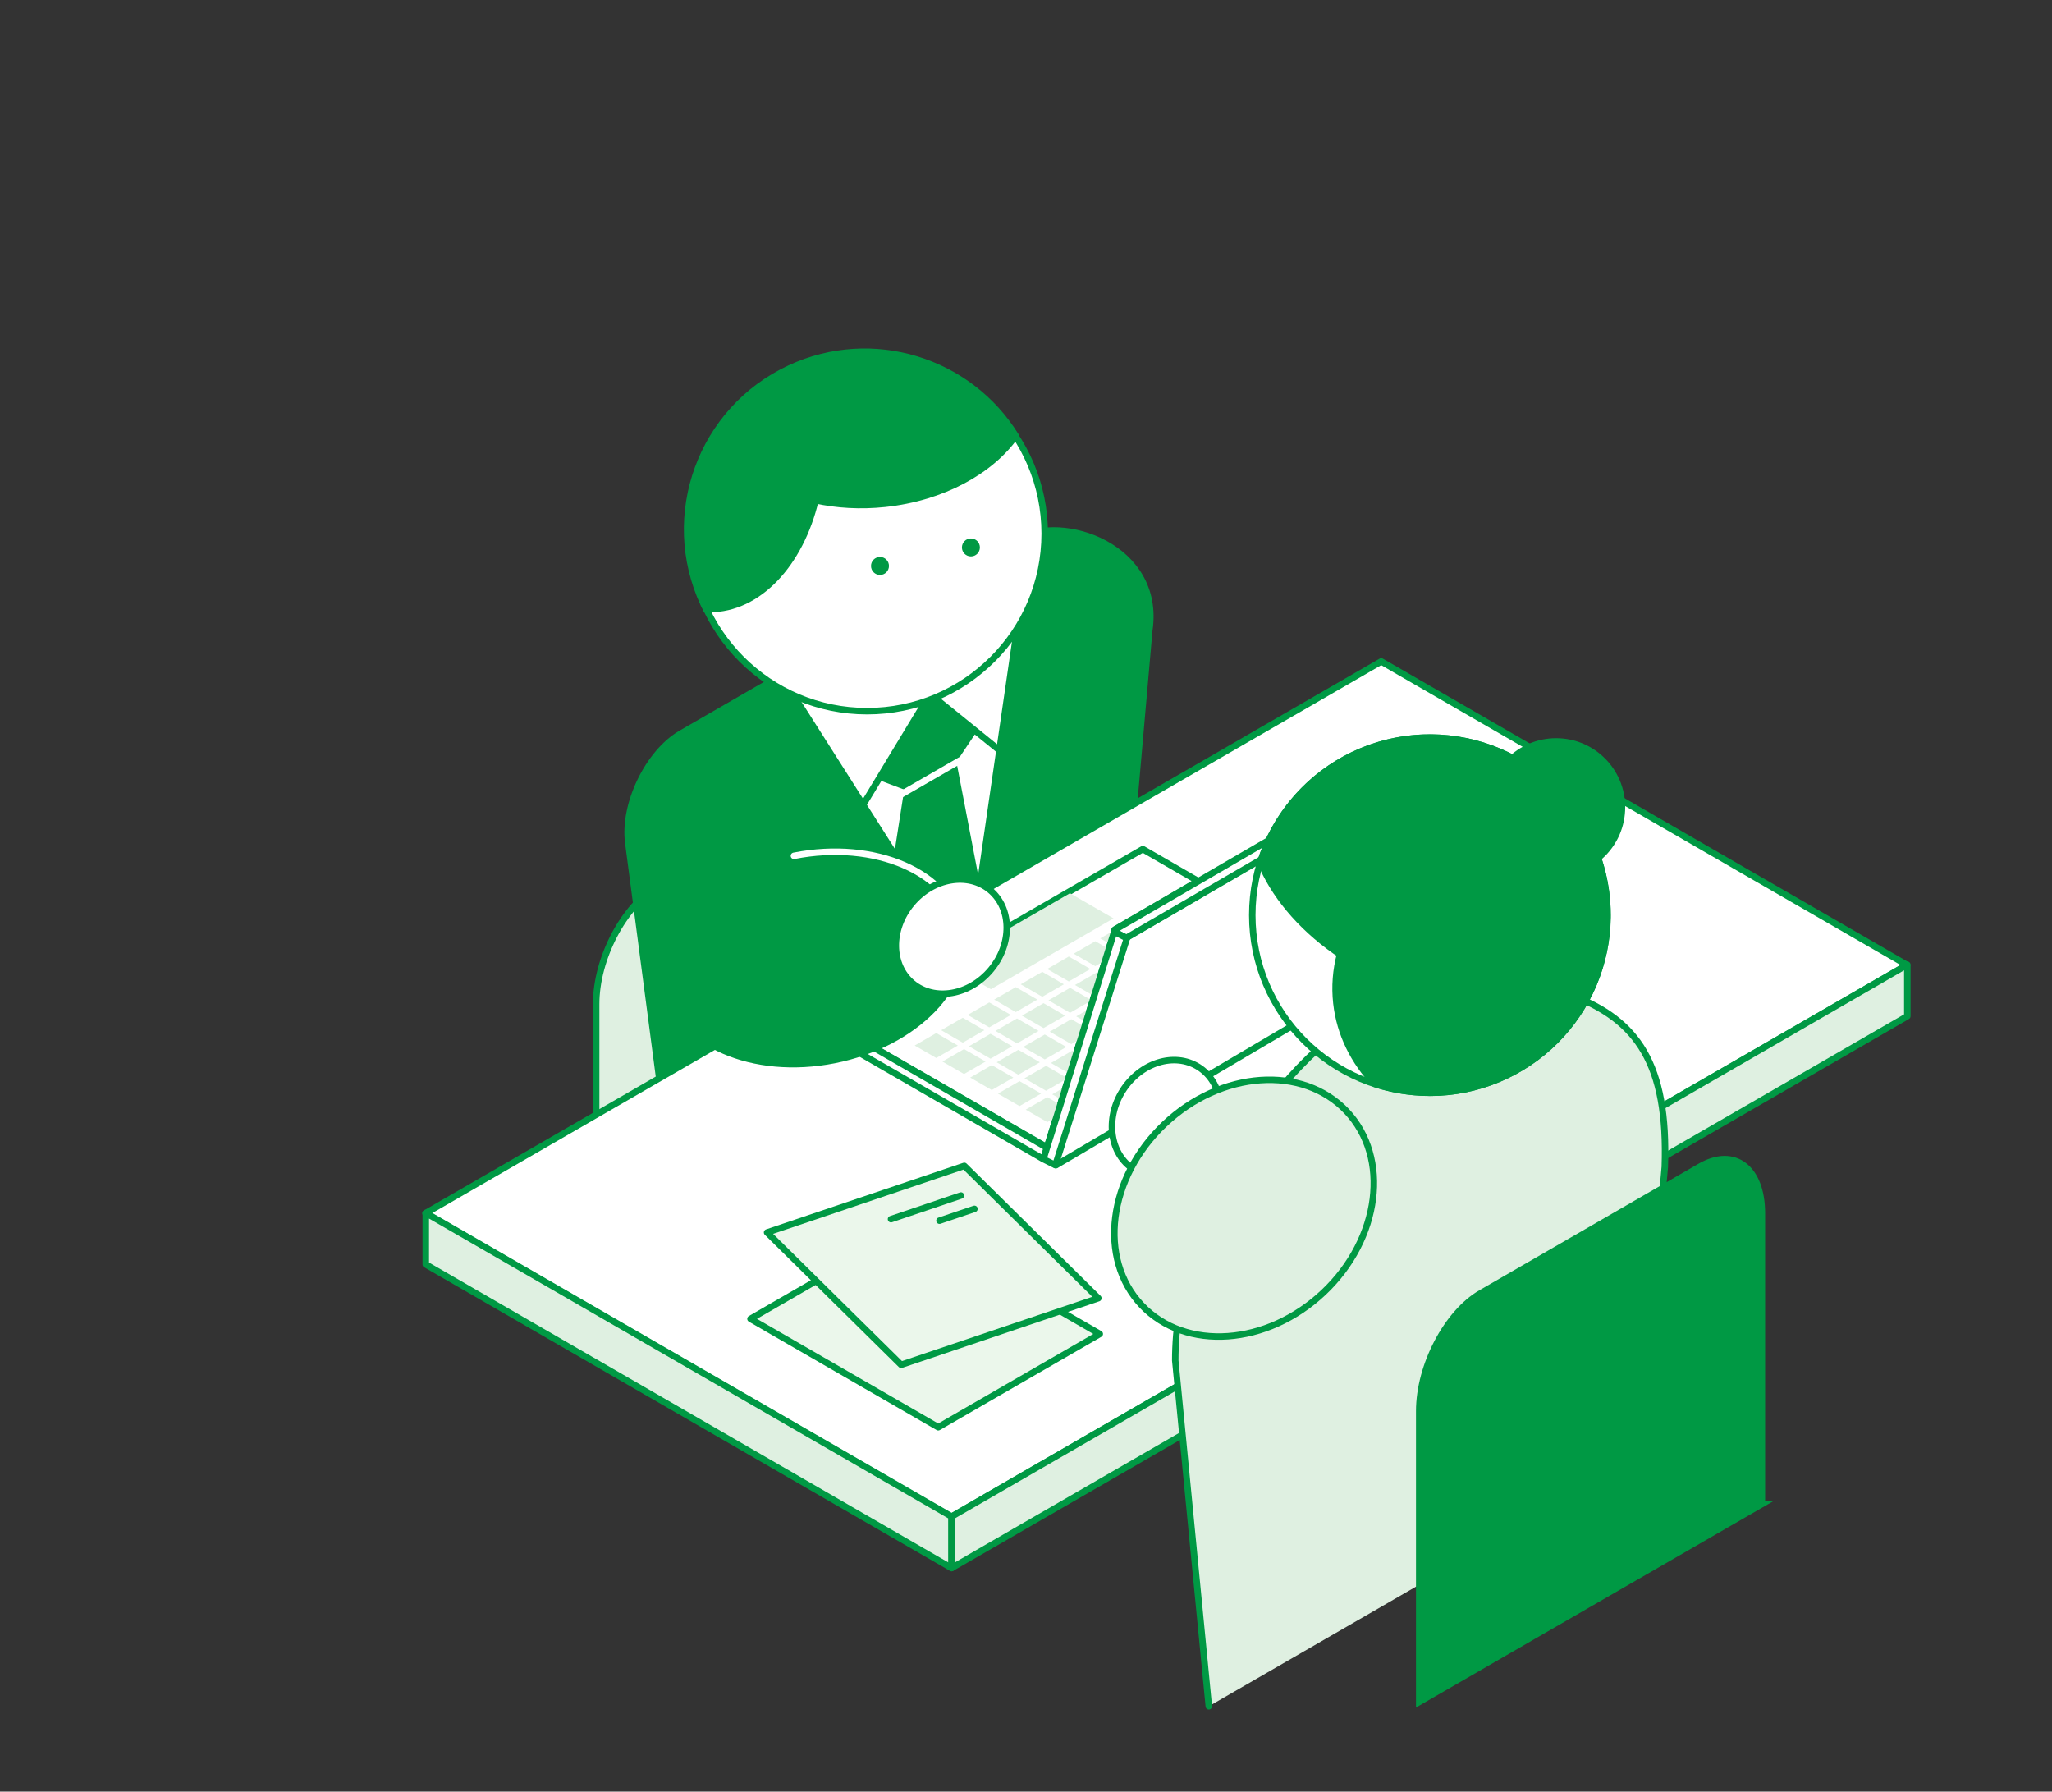 <?xml version="1.0" encoding="UTF-8"?>
<svg xmlns="http://www.w3.org/2000/svg" xmlns:xlink="http://www.w3.org/1999/xlink" viewBox="0 0 237.109 207">
  <rect x="0" y="0" width="237.109" height="207" fill="#333333" stroke="none"/>
  <defs>
    <clipPath id="d">
      <rect width="237.109" height="207" style="fill: none;"/>
    </clipPath>
  </defs>
  <g style="isolation: isolate;">
    <g id="b" data-name="レイヤー 2">
      <g id="c" data-name="レイヤー 2">
        <g style="clip-path: url(#d);">
          <path d="M101.341,142.857l-25.318,14.618c-3.942,2.276-7.137-.14-7.137-5.396v-36.076c0-5.256,3.195-11.361,7.137-13.637l25.318-14.618c3.942-2.276,7.137.14,7.137,5.396v36.076c0,5.256-3.195,11.361-7.137,13.637Z" style="fill: #dff0e1; stroke: #094; stroke-linecap: round; stroke-linejoin: round; stroke-width: .75px;"/>
          <path d="M132.797,72.834l-6.603,75.25-2.109.747.038.019-34.014,19.646-8.901-5.147.056-.038-8.666-65.948c-.583-4.441,2.315-10.425,6.106-12.618l38.841-22.422c5.206-3.106,16.687.894,15.252,10.51Z" style="fill: #094; stroke: #094; stroke-miterlimit: 10; stroke-width: .75px;"/>
          <polygon points="107.472 135.937 92.44 88.761 120.785 73.729 107.472 135.937" style="fill: #fff; stroke: #094; stroke-miterlimit: 10; stroke-width: .75px;"/>
          <polygon points="107.472 80.199 101.579 89.729 104.912 90.989 110.107 87.965 113.452 82.964 107.472 80.199" style="fill: #094; stroke: #094; stroke-miterlimit: 10; stroke-width: .75px;"/>
          <polygon points="104.912 90.919 101.013 115.886 107.444 136.07 114.019 108.246 110.107 87.895 104.912 90.919" style="fill: #094; stroke: #094; stroke-miterlimit: 10; stroke-width: .75px;"/>
          <line x1="104.076" y1="91.816" x2="110.959" y2="87.842" style="fill: none; stroke: #fff; stroke-linecap: round; stroke-linejoin: round; stroke-width: .75px;"/>
          <g>
            <polygon points="220.358 111.498 109.925 175.257 49.167 140.178 159.6 76.42 220.358 111.498" style="fill: #fff; stroke: #094; stroke-linecap: round; stroke-linejoin: round; stroke-width: .75px;"/>
            <polygon points="109.957 175.22 109.957 181.169 49.199 146.09 49.199 140.142 109.957 175.22" style="fill: #dff0e1; stroke: #094; stroke-linecap: round; stroke-linejoin: round; stroke-width: .75px;"/>
            <polygon points="220.39 117.41 109.957 181.169 109.957 175.22 220.39 111.462 220.39 117.41" style="fill: #dff0e1; stroke: #094; stroke-linecap: round; stroke-linejoin: round; stroke-width: .75px;"/>
          </g>
          <path d="M89.724,74.457l1.796,11.934c.194,1.289.975,2.416,2.114,3.05l6.169,3.434,7.669-12.675,8.242,6.672,4.201-9.571c1.59-3.622,1.027-7.829-1.461-10.905h0s-28.73,8.06-28.73,8.06Z" style="fill: #fff; stroke: #094; stroke-linecap: round; stroke-linejoin: round; stroke-width: .75px;"/>
          <polyline points="120.975 132.554 96.671 118.534 96.7 118.525 132.049 98.107 138.438 101.795 128.832 107.384 128.775 107.563 120.975 132.544" style="fill: #fff; stroke: #094; stroke-linecap: round; stroke-linejoin: round; stroke-width: .75px;"/>
          <polygon points="120.975 132.608 120.561 133.926 96.671 120.132 96.671 118.561 96.7 118.579 120.975 132.599 120.975 132.608" style="fill: #fff; stroke: #094; stroke-linecap: round; stroke-linejoin: round; stroke-width: .75px;"/>
          <polygon points="127.08 154.122 108.412 164.9 86.718 152.376 105.386 141.598 127.08 154.122" style="fill: #ebf7eb; stroke: #094; stroke-linecap: round; stroke-linejoin: round; stroke-width: .75px;"/>
          <polygon points="126.915 149.991 104.127 157.687 88.637 142.398 111.426 134.702 126.915 149.991" style="fill: #ebf7eb; stroke: #094; stroke-linecap: round; stroke-linejoin: round; stroke-width: .75px;"/>
          <line x1="102.956" y1="140.859" x2="111.036" y2="138.13" style="fill: none; stroke: #094; stroke-linecap: round; stroke-linejoin: round; stroke-width: .75px;"/>
          <line x1="108.557" y1="141.035" x2="112.597" y2="139.67" style="fill: none; stroke: #094; stroke-linecap: round; stroke-linejoin: round; stroke-width: .75px;"/>
          <polygon points="96.49 118.474 131.724 98.131 155.982 112.136 120.748 132.479 96.49 118.474" style="fill: none;"/>
          <polygon points="109.458 111.387 123.635 103.203 128.669 106.109 114.493 114.294 109.458 111.387" style="fill: #dff0e1; mix-blend-mode: multiply;"/>
          <g>
            <polygon points="142.879 110.438 145.373 108.998 147.867 110.438 145.373 111.878 142.879 110.438" style="fill: #dff0e1; mix-blend-mode: multiply;"/>
            <polygon points="139.816 112.207 142.31 110.767 144.804 112.207 142.31 113.646 139.816 112.207" style="fill: #dff0e1; mix-blend-mode: multiply;"/>
            <polygon points="136.753 113.975 139.247 112.535 141.741 113.975 139.247 115.415 136.753 113.975" style="fill: #dff0e1; mix-blend-mode: multiply;"/>
            <polygon points="127.564 119.28 130.058 117.84 132.552 119.28 130.058 120.72 127.564 119.28" style="fill: #dff0e1; mix-blend-mode: multiply;"/>
            <polygon points="124.501 121.049 126.995 119.609 129.489 121.049 126.995 122.488 124.501 121.049" style="fill: #dff0e1; mix-blend-mode: multiply;"/>
            <polygon points="138.678 115.743 136.184 117.183 133.69 115.743 136.184 114.304 138.678 115.743" style="fill: #dff0e1; mix-blend-mode: multiply;"/>
            <polygon points="135.613 117.511 133.12 118.951 130.626 117.511 133.12 116.071 135.613 117.511" style="fill: #dff0e1; mix-blend-mode: multiply;"/>
            <polygon points="146.087 112.29 148.581 110.85 151.074 112.29 148.581 113.73 146.087 112.29" style="fill: #dff0e1; mix-blend-mode: multiply;"/>
            <polygon points="143.024 114.058 145.518 112.618 148.011 114.058 145.518 115.498 143.024 114.058" style="fill: #dff0e1; mix-blend-mode: multiply;"/>
            <polygon points="139.961 115.827 142.455 114.387 144.948 115.827 142.455 117.267 139.961 115.827" style="fill: #dff0e1; mix-blend-mode: multiply;"/>
            <polygon points="130.772 121.132 133.266 119.692 135.76 121.132 133.266 122.572 130.772 121.132" style="fill: #dff0e1; mix-blend-mode: multiply;"/>
            <polygon points="127.709 122.9 130.203 121.46 132.697 122.9 130.203 124.34 127.709 122.9" style="fill: #dff0e1; mix-blend-mode: multiply;"/>
            <polygon points="141.886 117.595 139.392 119.035 136.898 117.595 139.392 116.155 141.886 117.595" style="fill: #dff0e1; mix-blend-mode: multiply;"/>
            <polygon points="138.821 119.362 136.327 120.802 133.833 119.363 136.327 117.923 138.821 119.362" style="fill: #dff0e1; mix-blend-mode: multiply;"/>
            <polygon points="139.672 108.586 142.166 107.147 144.66 108.586 142.166 110.026 139.672 108.586" style="fill: #dff0e1; mix-blend-mode: multiply;"/>
            <polygon points="136.609 110.355 139.103 108.915 141.597 110.355 139.103 111.795 136.609 110.355" style="fill: #dff0e1; mix-blend-mode: multiply;"/>
            <polygon points="133.546 112.123 136.04 110.683 138.534 112.123 136.04 113.563 133.546 112.123" style="fill: #dff0e1; mix-blend-mode: multiply;"/>
            <polygon points="124.357 117.428 126.851 115.989 129.345 117.428 126.851 118.868 124.357 117.428" style="fill: #dff0e1; mix-blend-mode: multiply;"/>
            <polygon points="121.294 119.197 123.788 117.757 126.282 119.197 123.788 120.637 121.294 119.197" style="fill: #dff0e1; mix-blend-mode: multiply;"/>
            <polygon points="135.471 113.892 132.977 115.331 130.483 113.892 132.977 112.452 135.471 113.892" style="fill: #dff0e1; mix-blend-mode: multiply;"/>
            <polygon points="132.406 115.659 129.912 117.099 127.418 115.659 129.912 114.219 132.406 115.659" style="fill: #dff0e1; mix-blend-mode: multiply;"/>
            <polygon points="136.465 106.735 138.959 105.295 141.452 106.735 138.959 108.174 136.465 106.735" style="fill: #dff0e1; mix-blend-mode: multiply;"/>
            <polygon points="133.402 108.503 135.896 107.063 138.389 108.503 135.896 109.943 133.402 108.503" style="fill: #dff0e1; mix-blend-mode: multiply;"/>
            <polygon points="130.339 110.271 132.833 108.832 135.327 110.271 132.833 111.711 130.339 110.271" style="fill: #dff0e1; mix-blend-mode: multiply;"/>
            <polygon points="121.15 115.577 123.644 114.137 126.138 115.577 123.644 117.017 121.15 115.577" style="fill: #dff0e1; mix-blend-mode: multiply;"/>
            <polygon points="118.087 117.345 120.581 115.905 123.075 117.345 120.581 118.785 118.087 117.345" style="fill: #dff0e1; mix-blend-mode: multiply;"/>
            <polygon points="132.264 112.04 129.77 113.48 127.276 112.04 129.77 110.6 132.264 112.04" style="fill: #dff0e1; mix-blend-mode: multiply;"/>
            <polygon points="129.199 113.807 126.705 115.247 124.211 113.807 126.705 112.367 129.199 113.807" style="fill: #dff0e1; mix-blend-mode: multiply;"/>
            <polygon points="133.257 104.883 135.751 103.443 138.245 104.883 135.751 106.323 133.257 104.883" style="fill: #dff0e1; mix-blend-mode: multiply;"/>
            <polygon points="130.194 106.651 132.688 105.211 135.182 106.651 132.688 108.091 130.194 106.651" style="fill: #dff0e1; mix-blend-mode: multiply;"/>
            <polygon points="127.131 108.42 129.625 106.98 132.119 108.42 129.625 109.86 127.131 108.42" style="fill: #dff0e1; mix-blend-mode: multiply;"/>
            <polygon points="117.942 113.725 120.436 112.285 122.93 113.725 120.436 115.165 117.942 113.725" style="fill: #dff0e1; mix-blend-mode: multiply;"/>
            <polygon points="114.879 115.493 117.373 114.053 119.867 115.493 117.373 116.933 114.879 115.493" style="fill: #dff0e1; mix-blend-mode: multiply;"/>
            <polygon points="129.056 110.188 126.562 111.628 124.068 110.188 126.562 108.748 129.056 110.188" style="fill: #dff0e1; mix-blend-mode: multiply;"/>
            <polygon points="125.991 111.955 123.498 113.395 121.004 111.955 123.498 110.516 125.991 111.955" style="fill: #dff0e1; mix-blend-mode: multiply;"/>
            <polygon points="118.376 124.585 120.869 123.146 123.363 124.585 120.869 126.025 118.376 124.585" style="fill: #dff0e1; mix-blend-mode: multiply;"/>
            <polygon points="115.313 126.354 117.806 124.914 120.3 126.354 117.806 127.794 115.313 126.354" style="fill: #dff0e1; mix-blend-mode: multiply;"/>
            <polygon points="126.425 122.816 123.931 124.256 121.437 122.816 123.931 121.376 126.425 122.816" style="fill: #dff0e1; mix-blend-mode: multiply;"/>
            <polygon points="121.583 126.437 124.077 124.997 126.571 126.437 124.077 127.877 121.583 126.437" style="fill: #dff0e1; mix-blend-mode: multiply;"/>
            <polygon points="118.52 128.206 121.014 126.766 123.508 128.206 121.014 129.645 118.52 128.206" style="fill: #dff0e1; mix-blend-mode: multiply;"/>
            <polygon points="129.632 124.668 127.138 126.108 124.644 124.668 127.138 123.228 129.632 124.668" style="fill: #dff0e1; mix-blend-mode: multiply;"/>
            <polygon points="115.168 122.734 117.662 121.294 120.156 122.734 117.662 124.173 115.168 122.734" style="fill: #dff0e1; mix-blend-mode: multiply;"/>
            <polygon points="112.105 124.502 114.599 123.062 117.093 124.502 114.599 125.942 112.105 124.502" style="fill: #dff0e1; mix-blend-mode: multiply;"/>
            <polygon points="123.217 120.964 120.723 122.404 118.229 120.964 120.723 119.524 123.217 120.964" style="fill: #dff0e1; mix-blend-mode: multiply;"/>
            <polygon points="111.961 120.882 114.455 119.442 116.949 120.882 114.455 122.322 111.961 120.882" style="fill: #dff0e1; mix-blend-mode: multiply;"/>
            <polygon points="108.898 122.65 111.392 121.21 113.886 122.65 111.392 124.09 108.898 122.65" style="fill: #dff0e1; mix-blend-mode: multiply;"/>
            <polygon points="120.01 119.112 117.516 120.552 115.022 119.112 117.516 117.673 120.01 119.112" style="fill: #dff0e1; mix-blend-mode: multiply;"/>
            <polygon points="108.754 119.03 111.247 117.59 113.741 119.03 111.247 120.47 108.754 119.03" style="fill: #dff0e1; mix-blend-mode: multiply;"/>
            <polygon points="105.691 120.799 108.184 119.359 110.678 120.799 108.184 122.238 105.691 120.799" style="fill: #dff0e1; mix-blend-mode: multiply;"/>
            <polygon points="116.803 117.261 114.309 118.701 111.815 117.261 114.309 115.821 116.803 117.261" style="fill: #dff0e1; mix-blend-mode: multiply;"/>
          </g>
          <polygon points="163.749 88.74 139.906 102.637 130.196 108.301 122.782 131.513 122.772 131.532 122.377 132.774 122.161 133.442 121.822 134.515 122.029 134.618 157.689 113.589 165.828 87.614 163.749 88.74" style="fill: #fff; stroke: #094; stroke-linecap: round; stroke-linejoin: round; stroke-width: .75px;"/>
          <polygon points="164.398 86.738 165.828 87.614 139.869 102.706 130.215 108.323 130.196 108.389 128.728 107.627 128.785 107.448 138.391 101.859 164.398 86.738" style="fill: #fff; stroke: #094; stroke-linecap: round; stroke-linejoin: round; stroke-width: .75px;"/>
          <polygon points="120.561 133.926 121.952 134.618 130.216 108.405 128.748 107.642 120.561 133.926" style="fill: #fff; stroke: #094; stroke-linecap: round; stroke-linejoin: round; stroke-width: .75px;"/>
          <ellipse cx="134.762" cy="129.202" rx="6.999" ry="5.964" transform="translate(-46.358 174.475) rotate(-57.827)" style="fill: #fff; stroke: #094; stroke-linecap: round; stroke-linejoin: round; stroke-width: .75px;"/>
          <ellipse cx="94.067" cy="110.678" rx="17.358" ry="12.027" transform="translate(-19.644 20.3) rotate(-11.16)" style="fill: #094; stroke: #094; stroke-miterlimit: 10; stroke-width: .75px;"/>
          <polygon points="90.274 78.111 104.051 99.79 92.875 98.684 88.637 80.199 90.274 78.111" style="fill: #094; stroke: #094; stroke-miterlimit: 10; stroke-width: .75px;"/>
          <polygon points="117.774 70.953 113.106 103.101 120.147 96.306 123.067 69.695 118.577 68.22 117.774 70.953" style="fill: #094; stroke: #094; stroke-miterlimit: 10; stroke-width: .75px;"/>
          <circle cx="100.196" cy="61.647" r="20.519" style="fill: #fff; stroke: #094; stroke-linecap: round; stroke-linejoin: round; stroke-width: .75px;"/>
          <path d="M117.353,50.342c-5.39-8.709-16.558-12.215-26.078-7.791-10.277,4.775-14.737,16.977-9.962,27.255.084.182.176.357.265.535.135.006.266.029.402.029,5.685,0,10.503-5.264,12.243-12.574,2.482.539,5.203.711,8.034.41,6.68-.711,12.249-3.814,15.096-7.863Z" style="fill: #094; stroke: #094; stroke-miterlimit: 10; stroke-width: .75px;"/>
          <circle cx="101.683" cy="65.389" r="1.038" style="fill: #094;"/>
          <circle cx="112.189" cy="63.249" r="1.038" style="fill: #094;"/>
          <path d="M91.739,98.879c9.405-1.856,18.072,1.923,19.357,8.439" style="fill: none; stroke: #fff; stroke-linecap: round; stroke-linejoin: round; stroke-width: .75px;"/>
          <ellipse cx="109.921" cy="108.216" rx="6.999" ry="5.964" transform="translate(-43.567 123.537) rotate(-50.252)" style="fill: #fff; stroke: #094; stroke-linecap: round; stroke-linejoin: round; stroke-width: .75px;"/>
          <path d="M189.369,168.452l2.999-33.63c.408-11.909-3.194-16.965-10.779-19.84-8.018-2.875-16.98-1.42-22.096,1.172-13.481,6.83-23.692,25.922-23.692,41.033l3.877,39.954" style="fill: #dff0e1; stroke: #094; stroke-linecap: round; stroke-linejoin: round; stroke-width: .75px;"/>
          <path d="M203.585,173.773v-33.596c0-5.256-3.195-7.671-7.137-5.396l-25.318,14.618c-3.942,2.276-7.137,8.381-7.137,13.637v33.596l39.593-22.859Z" style="fill: #094; stroke: #094; stroke-miterlimit: 10; stroke-width: .75px;"/>
          <circle cx="165.22" cy="105.735" r="20.519" style="fill: #fff; stroke: #094; stroke-linecap: round; stroke-linejoin: round; stroke-width: .75px;"/>
          <path d="M183.839,97.09c-4.775-10.277-16.977-14.738-27.254-9.962-5.449,2.532-9.261,7.151-10.931,12.464,1.437,3.603,4.464,7.361,8.692,10.327.164.115.332.216.498.327-.479,1.827-.637,3.727-.422,5.655.396,3.556,2.003,6.745,4.465,9.345,4.759,1.549,10.092,1.374,14.989-.901,10.277-4.775,14.738-16.977,9.962-27.254Z" style="fill: #094; stroke: #094; stroke-miterlimit: 10; stroke-width: .75px;"/>
          <circle cx="179.811" cy="93.269" r="7.607" style="fill: #094; stroke: #094; stroke-miterlimit: 10; stroke-width: .75px;"/>
          <ellipse cx="143.756" cy="139.589" rx="16.302" ry="13.378" transform="translate(-56.604 136.984) rotate(-43.412)" style="fill: #dff0e1; stroke: #094; stroke-linecap: round; stroke-linejoin: round; stroke-width: .75px;"/>
        </g>
      </g>
    </g>
  </g>
</svg>